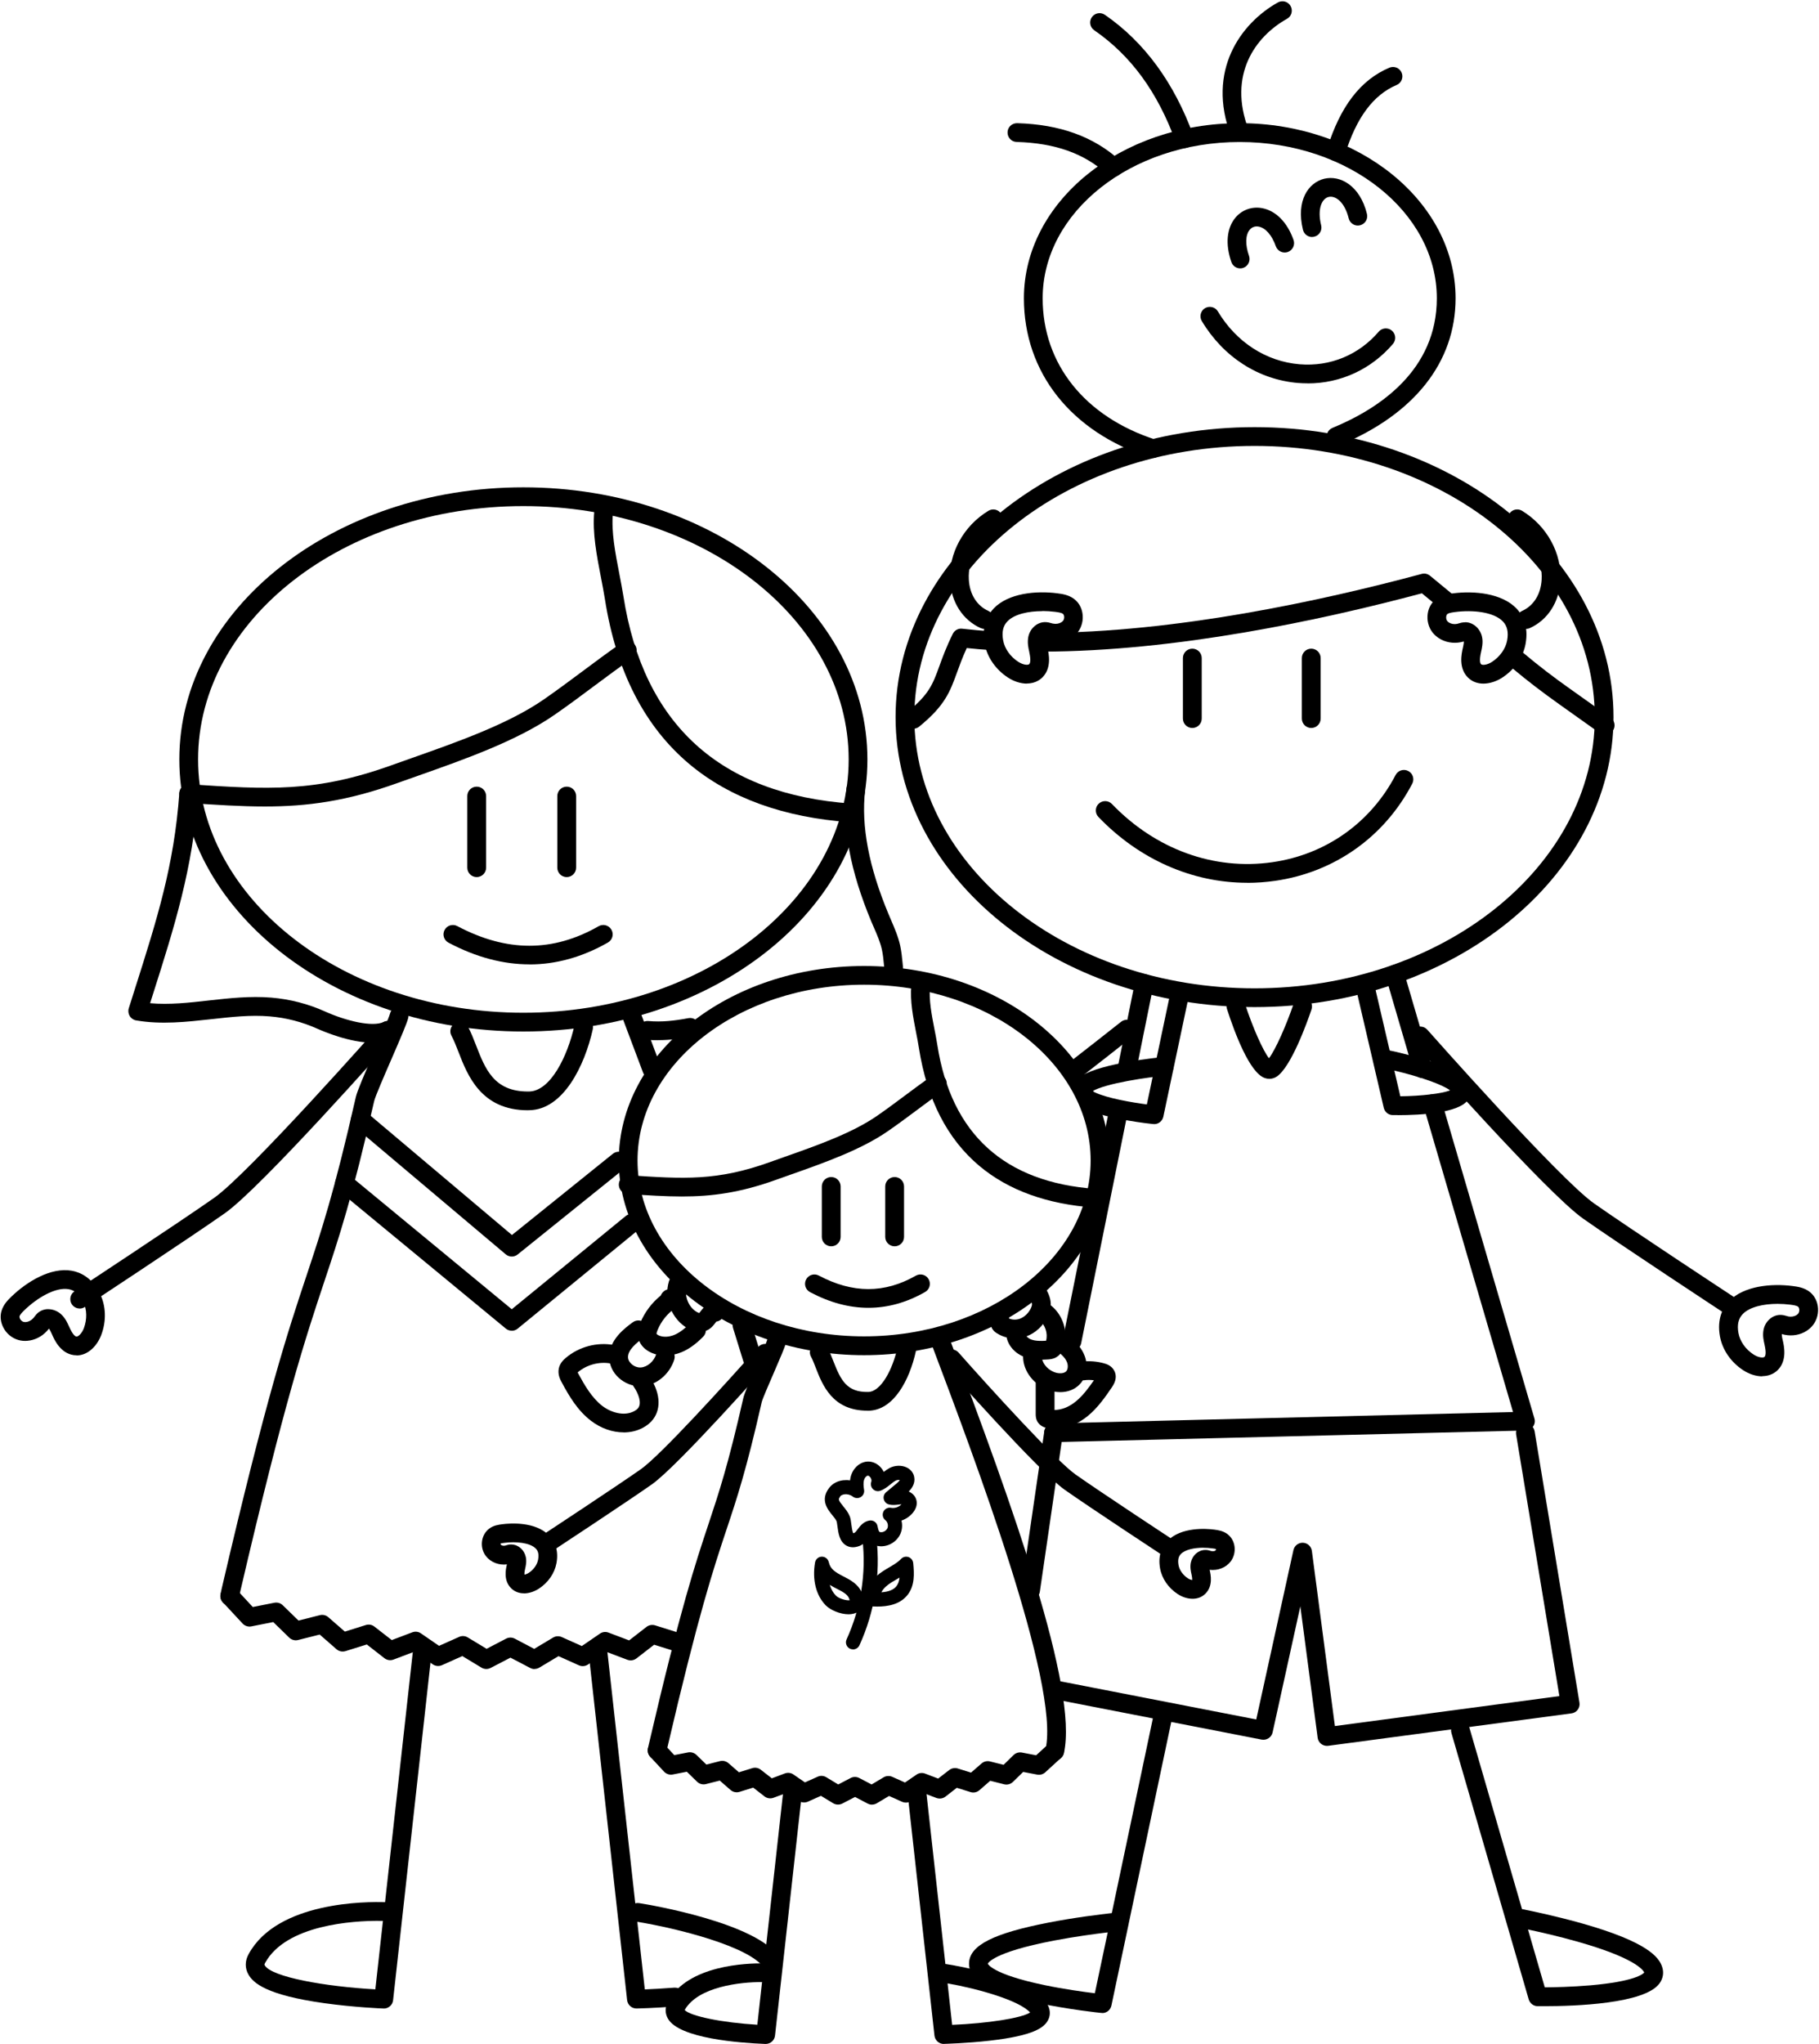 <?xml version="1.0" encoding="UTF-8"?>
<!DOCTYPE svg PUBLIC '-//W3C//DTD SVG 1.0//EN'
          'http://www.w3.org/TR/2001/REC-SVG-20010904/DTD/svg10.dtd'>
<svg data-name="Layer 1" height="325.7" preserveAspectRatio="xMidYMid meet" version="1.0" viewBox="-0.1 -0.2 290.0 325.7" width="290.0" xmlns="http://www.w3.org/2000/svg" xmlns:xlink="http://www.w3.org/1999/xlink" zoomAndPan="magnify"
><g id="change1_1"
  ><path d="m90.25,139.57c-.83,0-1.5-.67-1.5-1.5v-11.41c0-.83.67-1.5,1.5-1.5s1.5.67,1.5,1.5v11.41c0,.83-.67,1.5-1.5,1.5Z"
  /></g
  ><g id="change1_2"
  ><path d="m75.9,139.57c-.83,0-1.5-.67-1.5-1.5v-11.41c0-.83.67-1.5,1.5-1.5s1.5.67,1.5,1.5v11.41c0,.83-.67,1.5-1.5,1.5Z"
  /></g
  ><g id="change1_3"
  ><path d="m36.52,255.64c-.09,0-.17,0-.26-.02-.81-.14-1.36-.92-1.21-1.73.05-.29.11-.58.18-.87,7.18-30.85,10.55-40.98,13.53-49.92,2.36-7.09,4.41-13.21,7.87-28.48.22-.95,1.26-3.39,2.95-7.28,1.04-2.39,2.33-5.36,2.5-6.02.2-.8,1.01-1.29,1.81-1.09.8.2,1.29,1.01,1.09,1.81-.22.86-1.15,3.03-2.65,6.49-1.1,2.53-2.61,6-2.78,6.75-3.5,15.41-5.56,21.6-7.95,28.76-2.96,8.88-6.31,18.94-13.46,49.65-.05.24-.1.47-.15.71-.13.73-.76,1.24-1.47,1.24Z"
  /></g
  ><g id="change1_4"
  ><path d="m119.85,217.83c-.64,0-1.23-.41-1.43-1.06-.33-1.07-1.31-4.25-1.65-5.33-.25-.79.19-1.63.98-1.87.79-.25,1.63.19,1.87.98.34,1.09,1.33,4.28,1.66,5.35.24.79-.2,1.63-.99,1.87-.15.04-.29.07-.44.07Z"
  /></g
  ><g id="change1_5"
  ><path d="m103.83,171.72c-.61,0-1.17-.37-1.4-.97-1.12-2.98-2.18-5.79-3.16-8.39l-.06-.15c-.29-.77.1-1.64.87-1.93.77-.29,1.64.1,1.93.87l.06.15c.98,2.6,2.05,5.42,3.16,8.4.29.77-.1,1.63-.87,1.92-.17.06-.35.1-.52.1Z"
  /></g
  ><g id="change1_6"
  ><path d="m84.05,176.73c-7.46,0-9.62-5.58-11.05-9.28-.38-.97-.73-1.88-1.12-2.59-.4-.72-.13-1.63.6-2.03s1.63-.13,2.03.6c.48.88.87,1.88,1.28,2.94,1.47,3.79,2.86,7.37,8.26,7.37.07,0,.13,0,.2,0,3.38-.05,6.12-5.52,7.24-10.57.18-.81.98-1.31,1.78-1.14.81.18,1.31.98,1.14,1.78-1.31,5.9-4.74,12.82-10.11,12.91-.08,0-.17,0-.25,0Z"
  /></g
  ><g id="change1_7"
  ><path d="m61.08,319.87s-.04,0-.06,0c-.19,0-4.63-.18-9.44-.85-9.23-1.29-11.31-3.22-12.07-4.56-.58-1.01-.57-2.17.03-3.26,4.58-8.41,18.88-8.37,21.75-8.27l4.5-40.56c.09-.82.83-1.41,1.65-1.32.82.09,1.41.83,1.32,1.65l-6.19,55.85c-.08.76-.73,1.33-1.49,1.33Zm-.86-13.97c-3.85,0-14.7.56-18.06,6.72-.13.23-.09.29-.06.36,1.07,1.89,9.72,3.4,17.64,3.84l1.21-10.91c-.2,0-.45,0-.74,0Z"
  /></g
  ><g id="change1_8"
  ><path d="m122.9,314.02c-.48,0-.95-.23-1.24-.66-2.24-3.33-13.65-6.26-20.32-7.33-.82-.13-1.37-.9-1.24-1.71.13-.82.9-1.37,1.71-1.24,1.9.3,18.63,3.13,22.33,8.61.46.68.28,1.61-.4,2.08-.26.17-.55.26-.83.26Z"
  /></g
  ><g id="change1_9"
  ><path d="m101.37,319.87c-.76,0-1.4-.57-1.49-1.33l-6.19-55.85c-.09-.82.5-1.56,1.32-1.65.82-.09,1.56.5,1.65,1.32l6.04,54.47c1.1-.05,2.78-.13,4.7-.28.82-.06,1.54.55,1.61,1.38.06.82-.55,1.54-1.38,1.61-3.48.27-6.12.33-6.23.33-.01,0-.02,0-.04,0Z"
  /></g
  ><g id="change1_10"
  ><path d="m12.6,208.32c-.49,0-.96-.24-1.25-.67-.45-.69-.26-1.62.43-2.07.17-.11,16.59-10.91,22.26-14.89,5.54-3.9,26.36-27.43,26.57-27.67.55-.62,1.49-.68,2.11-.13.62.55.68,1.49.13,2.11-.87.98-21.27,24.03-27.09,28.13-5.7,4.01-22.17,14.84-22.34,14.95-.25.17-.54.25-.82.25Z"
  /></g
  ><g id="change1_11"
  ><path d="m83.34,164.18c-30.24,0-54.85-19.45-54.85-43.36s24.6-43.36,54.85-43.36,54.85,19.45,54.85,43.36-24.6,43.36-54.85,43.36Zm0-83.73c-28.59,0-51.86,18.11-51.86,40.37s23.26,40.37,51.86,40.37,51.86-18.11,51.86-40.37-23.26-40.37-51.86-40.37Z"
  /></g
  ><g id="change1_12"
  ><path d="m42.1,128.32c-3.8,0-7.73-.26-12.22-.56-.82-.05-1.45-.77-1.39-1.59.05-.82.77-1.45,1.59-1.39,12.53.83,20.09,1.34,32.26-3.04,1.06-.38,2.16-.77,3.3-1.17,7.17-2.53,15.3-5.39,20.96-9.31,2.2-1.53,4.23-3.04,6.19-4.5,1.98-1.48,4.02-3,6.27-4.56.68-.47,1.61-.3,2.08.38.47.68.3,1.61-.38,2.08-2.2,1.53-4.23,3.04-6.19,4.5-1.98,1.48-4.02,3-6.27,4.56-5.99,4.14-14.32,7.08-21.66,9.67-1.13.4-2.23.78-3.28,1.16-8.17,2.94-14.49,3.77-21.25,3.77Z"
  /></g
  ><g id="change1_13"
  ><path d="m135.58,130.83s-.07,0-.11,0c-10.58-.74-19.22-3.86-25.67-9.27-7.14-5.99-11.67-14.83-13.46-26.28-.18-1.12-.4-2.28-.64-3.51-.67-3.46-1.37-7.04-1.06-10.43.07-.82.8-1.43,1.62-1.35.82.07,1.43.8,1.35,1.62-.27,2.96.39,6.33,1.02,9.59.23,1.2.47,2.44.66,3.62,3.2,20.45,15.44,31.57,36.38,33.04.82.06,1.44.77,1.39,1.6-.06.79-.71,1.39-1.49,1.39Z"
  /></g
  ><g id="change1_14"
  ><path d="m84.32,153.48c-4.24,0-8.56-1.15-12.92-3.46-.73-.39-1.01-1.29-.62-2.02.39-.73,1.29-1.01,2.02-.62,7.88,4.17,15.25,4.18,22.54.02.72-.41,1.63-.16,2.04.56.41.72.16,1.63-.56,2.04-4.07,2.32-8.25,3.49-12.51,3.49Z"
  /></g
  ><g id="change1_15"
  ><path d="m85.13,265.78c-.24,0-.48-.06-.69-.17l-3.16-1.65-3.16,1.64c-.46.24-1.02.22-1.46-.05l-3.05-1.84-3.25,1.45c-.48.21-1.03.16-1.46-.13l-2.94-2.02-3.33,1.26c-.49.18-1.03.1-1.44-.22l-2.81-2.19-3.4,1.06c-.5.15-1.04.04-1.43-.3l-2.68-2.34-3.45.87c-.5.13-1.04-.02-1.41-.38l-2.55-2.48-3.49.69c-.51.1-1.03-.07-1.39-.45l-3.14-3.38c-.56-.61-.53-1.55.08-2.11.61-.56,1.55-.53,2.11.08l2.57,2.77,3.44-.68c.48-.09.98.05,1.33.39l2.52,2.45,3.4-.86c.48-.12.98,0,1.35.32l2.64,2.3,3.35-1.05c.47-.15.98-.05,1.36.25l2.77,2.15,3.28-1.24c.46-.17.97-.11,1.37.17l2.89,1.99,3.2-1.43c.45-.2.96-.17,1.38.09l3,1.81,3.11-1.62c.43-.23.95-.22,1.38,0l3.1,1.63,3.01-1.8c.42-.25.93-.28,1.38-.08l3.2,1.43,2.89-1.98c.4-.28.92-.34,1.37-.16l3.28,1.24,2.77-2.15c.39-.3.9-.39,1.36-.25l4.15,1.3c.79.25,1.23,1.09.98,1.87s-1.09,1.23-1.87.98l-3.4-1.06-2.82,2.18c-.41.32-.96.4-1.45.22l-3.33-1.26-2.94,2.01c-.43.29-.98.34-1.46.13l-3.25-1.46-3.06,1.83c-.24.14-.5.21-.77.21Z"
  /></g
  ><g id="change1_16"
  ><path d="m59.29,165.96c-3.61,0-7.8-1.78-8.81-2.23-2.4-1.08-4.96-1.74-7.58-1.96-3.06-.26-6.12.09-9.35.45-3.9.43-7.93.88-11.95.19-.42-.07-.8-.33-1.02-.7-.22-.37-.28-.82-.15-1.23.34-1.08.68-2.14,1.01-3.19,3.48-10.95,6.23-19.6,7.05-31.13.06-.82.77-1.44,1.6-1.39.82.06,1.44.77,1.39,1.6-.85,11.89-3.78,21.13-7.18,31.82-.16.49-.31.98-.47,1.48,3.05.27,6.15-.07,9.4-.44,3.24-.36,6.58-.73,9.93-.45,2.97.25,5.85.99,8.56,2.21,3.31,1.49,7.58,2.54,9.36,1.66.74-.37,1.64-.06,2,.68s.06,1.64-.68,2c-.9.44-1.97.62-3.1.62Z"
  /></g
  ><g id="change1_17"
  ><path d="m104.79,165.57c-.58,0-1.19-.02-1.8-.08-.82-.07-1.43-.8-1.36-1.62.07-.82.8-1.43,1.62-1.36,2.21.19,4.16-.04,6.41-.46.81-.15,1.59.39,1.74,1.2.15.81-.39,1.59-1.2,1.74-1.66.3-3.44.57-5.4.57Z"
  /></g
  ><g id="change1_18"
  ><path d="m142.38,155.56c-.76,0-1.41-.57-1.49-1.34-.02-.21-.04-.43-.06-.64-.08-.86-.16-1.67-.33-2.45-.26-1.18-.75-2.32-1.28-3.53-.14-.32-.28-.65-.42-.97-3.35-8.04-4.65-14.98-3.95-21.22.09-.82.83-1.41,1.65-1.32.82.09,1.41.83,1.32,1.65-.64,5.73.59,12.19,3.74,19.74.13.31.27.63.4.94.55,1.28,1.13,2.61,1.45,4.06.21.96.3,1.9.39,2.81.02.21.04.41.06.62.08.82-.51,1.56-1.34,1.64-.05,0-.1,0-.15,0Z"
  /></g
  ><g id="change1_19"
  ><path d="m81.49,200.04c-.34,0-.69-.12-.96-.35l-24.14-20.36c-.63-.53-.71-1.48-.18-2.11.53-.63,1.48-.71,2.11-.18l23.2,19.57,16.08-12.94c.64-.52,1.58-.42,2.1.23.52.64.42,1.58-.23,2.1l-17.04,13.71c-.27.22-.61.33-.94.33Z"
  /></g
  ><g id="change1_20"
  ><path d="m81.49,211.86c-.34,0-.68-.11-.95-.34l-26.67-22c-.64-.53-.73-1.47-.2-2.1s1.47-.73,2.1-.2l25.72,21.22,18.17-14.86c.64-.52,1.58-.43,2.1.21.52.64.43,1.58-.21,2.1l-19.12,15.64c-.28.23-.61.34-.95.34Z"
  /></g
  ><g id="change1_21"
  ><path d="m142.53,198.41c-.83,0-1.5-.67-1.5-1.5v-8.04c0-.83.67-1.5,1.5-1.5s1.5.67,1.5,1.5v8.04c0,.83-.67,1.5-1.5,1.5Z"
  /></g
  ><g id="change1_22"
  ><path d="m132.42,198.41c-.83,0-1.5-.67-1.5-1.5v-8.04c0-.83.67-1.5,1.5-1.5s1.5.67,1.5,1.5v8.04c0,.83-.67,1.5-1.5,1.5Z"
  /></g
  ><g id="change1_23"
  ><path d="m104.66,280.24c-.09,0-.17,0-.26-.02-.81-.14-1.36-.92-1.21-1.73.04-.21.08-.42.13-.63,5.06-21.77,7.45-28.93,9.55-35.24,1.66-4.99,3.1-9.3,5.54-20.04.16-.69.79-2.19,2.11-5.21.69-1.58,1.63-3.74,1.74-4.18.2-.8,1.02-1.29,1.82-1.08.8.2,1.29,1.01,1.08,1.81-.16.64-.83,2.18-1.89,4.64-.72,1.66-1.82,4.18-1.93,4.68-2.47,10.88-3.93,15.26-5.62,20.32-2.08,6.25-4.44,13.33-9.48,34.97-.04.16-.07.32-.1.48-.13.73-.76,1.24-1.47,1.24Z"
  /></g
  ><g id="change1_24"
  ><path d="m168.06,280.34c-.11,0-.22-.01-.33-.04-.81-.18-1.31-.98-1.13-1.78,2.29-10.3-11.48-46.77-18.1-64.29l-.06-.15c-.29-.77.1-1.64.87-1.93.77-.29,1.64.1,1.93.87l.06.15c10.02,26.52,20.52,55.68,18.22,66-.16.7-.77,1.17-1.46,1.17Z"
  /></g
  ><g id="change1_25"
  ><path d="m138.16,224.6c-5.55,0-7.14-4.1-8.2-6.82-.26-.67-.5-1.3-.76-1.77-.4-.72-.13-1.63.6-2.03.72-.4,1.63-.13,2.03.6.35.65.63,1.37.93,2.13,1.2,3.09,2.16,4.97,5.55,4.91,2.05-.03,3.91-3.6,4.68-7.1.18-.81.98-1.31,1.78-1.14.81.18,1.31.98,1.14,1.78-1,4.52-3.51,9.38-7.55,9.45-.06,0-.12,0-.19,0Z"
  /></g
  ><g id="change1_26"
  ><path d="m121.97,325.52s-.04,0-.06,0c-4.07-.16-13.73-.86-15.53-4.04-.48-.85-.48-1.82.02-2.73,3.17-5.81,12.56-6.11,15.33-6.07l3.13-28.2c.09-.82.83-1.41,1.65-1.32.82.09,1.41.83,1.32,1.65l-4.37,39.38c-.08.76-.73,1.33-1.49,1.33Zm-12.91-5.41c.91.99,6.02,2.02,11.58,2.35l.75-6.8c-3.39-.02-10.22.71-12.33,4.45Z"
  /></g
  ><g id="change1_27"
  ><path d="m150.37,325.52c-.76,0-1.4-.57-1.49-1.33l-4.37-39.38c-.09-.82.5-1.56,1.32-1.65.82-.09,1.56.5,1.65,1.32l3.14,28.3s.08,0,.12.01c2.21.35,13.38,2.32,16.04,6.26.57.85.65,1.82.22,2.65-.61,1.18-2.19,2.49-9.33,3.3-3.68.42-7.13.5-7.27.51-.01,0-.02,0-.04,0Zm.6-9.65l.73,6.61c5.71-.24,11.07-1.08,12.43-1.97-1.75-1.95-8.4-3.81-13.16-4.64Z"
  /></g
  ><g id="change1_28"
  ><path d="m190.04,254.58c-.83,0-1.67-.29-2.36-.74-1.5-.97-2.53-2.46-2.83-4.09-.4-2.19.39-3.57,1.13-4.35,2.21-2.33,6.33-2,7.53-1.84h0c.55.07,1.37.18,2.08.71.62.47,1.02,1.17,1.13,1.99.11.86-.12,1.73-.63,2.39-.76.98-2.05,1.47-3.34,1.31,0,.02,0,.04.01.06.16.7.57,2.52-.7,3.76-.58.57-1.3.8-2.04.8Zm1.73-8.14c-1.44,0-2.93.29-3.62,1.02-.24.26-.54.72-.36,1.75.15.81.71,1.6,1.51,2.12.26.17.52.24.67.26.01-.13,0-.39-.11-.9-.11-.49-.26-1.15-.11-1.88.24-1.14,1.16-1.97,2.24-2.01.4-.02.73.08.94.15l.09.03c.3.08.61-.01.72-.15.02-.03.04-.12.03-.17-.13-.06-.47-.1-.64-.12-.43-.06-.89-.09-1.36-.09Z"
  /></g
  ><g id="change1_29"
  ><path d="m186.24,248.02c-.28,0-.57-.08-.82-.25-.12-.08-11.73-7.71-15.76-10.55-4.15-2.92-18.57-19.21-19.18-19.9-.55-.62-.49-1.56.13-2.11.62-.55,1.56-.49,2.11.13,5.1,5.77,15.57,17.26,18.66,19.44,3.99,2.81,15.56,10.42,15.68,10.49.69.45.88,1.38.43,2.07-.29.44-.76.67-1.25.67Z"
  /></g
  ><g id="change1_30"
  ><path d="m83.44,253.71c-.74,0-1.46-.23-2.04-.8-1.27-1.24-.86-3.06-.7-3.74,0-.02.01-.05.02-.07-1.28.16-2.58-.33-3.34-1.31-.52-.66-.75-1.54-.63-2.39.11-.81.51-1.52,1.13-1.99.71-.54,1.54-.64,2.08-.71h0c1.21-.16,5.32-.49,7.53,1.84.74.77,1.53,2.16,1.13,4.35-.3,1.63-1.33,3.12-2.83,4.09-.69.44-1.53.74-2.36.74Zm-2.04-7.78s.06,0,.09,0c1.08.04,2,.87,2.24,2.01.15.72,0,1.38-.11,1.87-.12.52-.12.78-.11.91.15-.01.4-.09.67-.26.8-.52,1.36-1.31,1.51-2.12.19-1.03-.11-1.49-.36-1.75-.92-.97-3.23-1.16-4.98-.93h0c-.17.02-.5.06-.64.12,0,.05,0,.14.03.17.11.14.42.23.72.15l.09-.03c.2-.06.49-.15.85-.15Z"
  /></g
  ><g id="change1_31"
  ><path d="m87.24,247.14c-.49,0-.96-.24-1.25-.67-.45-.69-.26-1.62.43-2.07.12-.08,11.69-7.69,15.68-10.49,3.09-2.18,13.56-13.67,18.66-19.44.55-.62,1.49-.68,2.11-.13.62.55.68,1.49.13,2.11-.61.69-15.03,16.98-19.18,19.9-4.03,2.83-15.64,10.47-15.76,10.55-.25.17-.54.25-.82.25Z"
  /></g
  ><g id="change1_32"
  ><path d="m137.66,215.76c-21.57,0-39.11-13.91-39.11-31.01s17.54-31.01,39.11-31.01,39.11,13.91,39.11,31.01-17.54,31.01-39.11,31.01Zm0-59.04c-19.92,0-36.12,12.57-36.12,28.02s16.2,28.02,36.12,28.02,36.12-12.57,36.12-28.02-16.2-28.02-36.12-28.02Z"
  /></g
  ><g id="change1_33"
  ><path d="m108.61,190.47c-2.69,0-5.48-.19-8.66-.4-.82-.05-1.45-.77-1.39-1.59.05-.82.77-1.45,1.59-1.39,8.78.58,14.07.94,22.56-2.12.75-.27,1.53-.54,2.33-.83,5.03-1.77,10.73-3.78,14.67-6.51,1.55-1.07,2.97-2.13,4.35-3.16,1.4-1.04,2.84-2.12,4.44-3.22.68-.47,1.61-.3,2.08.38.47.68.3,1.61-.38,2.08-1.55,1.07-2.97,2.13-4.35,3.16-1.4,1.04-2.84,2.12-4.44,3.22-4.27,2.95-10.17,5.03-15.38,6.87-.79.28-1.57.55-2.31.82-5.82,2.1-10.31,2.69-15.12,2.69Z"
  /></g
  ><g id="change1_34"
  ><path d="m174.5,192.24s-.07,0-.11,0c-7.55-.53-13.73-2.76-18.35-6.64-5.12-4.29-8.36-10.62-9.64-18.8-.12-.78-.28-1.6-.45-2.46-.48-2.47-.98-5.03-.76-7.48.07-.82.8-1.43,1.62-1.35.82.07,1.43.8,1.35,1.62-.18,2.03.27,4.37.71,6.64.17.85.34,1.73.47,2.57,2.22,14.19,10.71,21.9,25.25,22.92.82.06,1.44.77,1.39,1.6-.06.79-.71,1.39-1.49,1.39Z"
  /></g
  ><g id="change1_35"
  ><path d="m111.47,212.05c-.58,0-1.21-.17-1.82-.5-2.63-1.42-3.99-4.76-3.09-7.6.25-.79,1.09-1.23,1.87-.98.79.25,1.23,1.09.98,1.87-.47,1.5.27,3.33,1.66,4.08.14.07.24.11.31.13.06-.07.14-.19.21-.27.39-.52,1.19-1.61,2.61-1.31.81.17,1.32.96,1.15,1.77-.13.63-.65,1.09-1.25,1.17-.04.05-.07.1-.11.14-.26.35-.57.77-1.07,1.09-.43.27-.92.4-1.45.4Z"
  /></g
  ><g id="change1_36"
  ><path d="m105.98,215.83c-.77,0-1.52-.15-2.19-.44-1.04-.45-1.77-1.2-2.06-2.12-.33-1.04,0-2.03.26-2.69.7-1.68,1.84-3.19,3.26-4.33.19-.49.62-.88,1.17-1,.74-.17,1.49.22,1.78.91.25.58.21,1.49-.7,2.13-1.21.85-2.19,2.07-2.75,3.43-.2.48-.18.63-.17.65.01.02.12.15.39.26.68.29,1.56.25,2.43-.1.79-.33,1.58-.91,2.49-1.82.58-.59,1.53-.59,2.11,0,.59.58.59,1.53,0,2.11-1.19,1.2-2.29,1.99-3.46,2.47-.84.35-1.72.52-2.57.52Zm.93-10.46s0,0,0,0c0,0,0,0,0,0Zm0,0h0s0,0,0,0Z"
  /></g
  ><g id="change1_37"
  ><path d="m101.94,220.71c-1.23,0-2.45-.48-3.4-1.35-.95-.87-1.48-2.01-1.51-3.2-.07-2.85,2.52-4.74,3.76-5.65.67-.49,1.6-.34,2.09.32.49.67.34,1.6-.32,2.09-1.27.93-2.57,2.03-2.54,3.17.01.5.35.89.55,1.07.41.38.98.59,1.48.56,1.07-.07,2.11-.97,2.49-2.16.25-.79,1.09-1.22,1.88-.98.79.25,1.22,1.09.98,1.88-.75,2.36-2.87,4.11-5.16,4.25-.09,0-.19,0-.28,0Z"
  /></g
  ><g id="change1_38"
  ><path d="m99.31,228.06c-1.77,0-3.62-.64-5.21-1.86-2.13-1.64-3.46-3.91-4.64-6.1-.24-.44-.67-1.25-.47-2.23.17-.81.72-1.35,1.11-1.68,2.1-1.78,4.97-2.55,7.68-2.05.81.15,1.35.93,1.2,1.74-.15.81-.93,1.35-1.74,1.2-1.81-.33-3.8.2-5.2,1.39-.01.01-.03.02-.04.04.04.07.07.14.09.18,1.03,1.9,2.17,3.87,3.83,5.15,1.34,1.03,3.43,1.7,5.05.86.3-.16.54-.34.68-.53.59-.8.05-2.3-.75-3.44-.47-.68-.31-1.61.37-2.08.68-.47,1.61-.31,2.08.37,1.77,2.53,2.03,5.12.7,6.92-.42.57-1,1.05-1.72,1.42-.92.48-1.96.71-3.03.71Zm-7.45-9.42h0Zm.06-.31h0Z"
  /></g
  ><g id="change1_39"
  ><path d="m161.66,213.08c-.99,0-1.96-.27-2.77-.78-.95-.51-1.38-1.69-.96-2.7.32-.76,1.19-1.12,1.96-.81.49.21.82.64.9,1.13.52.22,1.16.23,1.73.02.71-.27,1.33-.86,1.71-1.62.17-.35.21-.57.2-.69,0-.33-.28-.8-.52-1.21-.42-.71-.17-1.63.54-2.04.71-.42,1.63-.17,2.04.54.38.65.89,1.54.93,2.62.02.67-.14,1.36-.5,2.1-.71,1.45-1.93,2.58-3.35,3.11-.61.23-1.26.34-1.9.34Zm-.98-2.34h0s0,0,0,0Z"
  /></g
  ><g id="change1_40"
  ><path d="m165.87,216.47c-.88,0-1.82-.09-2.74-.46-1.67-.67-2.78-2.13-2.82-3.73-.02-.83.63-1.51,1.45-1.53.84-.02,1.51.63,1.54,1.45.01.38.42.82.95,1.04.7.28,1.61.27,2.42.22.32-1.17-.13-2.54-1.09-3.29-.65-.51-.76-1.45-.25-2.1.51-.65,1.45-.76,2.1-.25,1.95,1.53,2.8,4.25,2.07,6.62-.09.29-.36,1.17-1.22,1.66-.51.29-1.04.32-1.32.34-.35.02-.71.04-1.08.04Zm1.07-3.04h0Z"
  /></g
  ><g id="change1_41"
  ><path d="m168.94,221.65c-.72,0-1.48-.15-2.22-.47-2.34-.99-3.86-3.26-3.7-5.52.06-.82.77-1.45,1.59-1.39.82.06,1.45.77,1.39,1.59-.07.98.74,2.08,1.88,2.56.77.33,1.63.29,1.99-.08.28-.29.35-.91.15-1.43-.22-.59-.73-1.17-1.51-1.74-.67-.48-.82-1.42-.33-2.09s1.42-.82,2.09-.33c1.26.92,2.12,1.96,2.55,3.11.62,1.64.3,3.43-.81,4.57-.78.8-1.88,1.22-3.07,1.22Z"
  /></g
  ><g id="change1_42"
  ><path d="m168.04,227.48c-.38,0-.76-.03-1.14-.1-.26-.05-1.04-.19-1.53-.91-.35-.53-.35-1.07-.35-1.33v-5.03c.02-.82.69-1.49,1.51-1.49h0c.83,0,1.49.67,1.49,1.5v4.37c1.1,0,2.31-.47,3.4-1.36,1.11-.91,2.02-2.13,2.88-3.37-.52-.07-1.06-.08-1.58,0-.82.1-1.57-.48-1.67-1.3-.1-.82.48-1.57,1.3-1.67,1.21-.15,2.47-.05,3.64.29.27.08,1.11.32,1.54,1.13.43.79.31,1.67-.34,2.63-1.05,1.54-2.25,3.29-3.88,4.62-1.62,1.32-3.49,2.03-5.28,2.03Zm-.03-2.27h0,0Z"
  /></g
  ><g id="change1_43"
  ><path d="m135.87,246.37c-.47,0-.82-.14-1.07-.29-1.07-.63-1.25-1.98-1.39-3.07-.04-.27-.09-.68-.14-.79-.12-.28-.38-.61-.67-.96-.74-.91-1.99-2.43-.51-4.35h0c.52-.68,1.31-1.11,2.23-1.22.36-.04.73-.04,1.1.02.03-.25.08-.5.15-.75.35-1.14,1.25-2.01,2.29-2.21.91-.17,1.84.18,2.5.94.18.21.32.43.44.67.27-.21.57-.43.9-.61.85-.45,1.93-.49,2.75-.1.64.31,1.07.84,1.2,1.51.2,1.02-.37,1.82-.87,2.33.65.28,1.11.8,1.24,1.46.09.44.06,1.11-.55,1.88-.48.6-1.13,1.04-1.85,1.29.16.64.13,1.33-.11,1.96-.5,1.32-1.89,2.21-3.3,2.13-.51-.03-.98-.19-1.36-.45-.26-.18-.47-.4-.63-.64-.31.4-.71.81-1.3,1.04-.4.15-.75.21-1.06.21Zm.1-2.19h0,0Zm-2.11-5.89c-.33.42-.36.53.48,1.56.36.44.76.93,1.01,1.53.16.38.22.85.28,1.35.05.38.15,1.13.3,1.4.04,0,.11-.02.19-.06.13-.05.35-.34.52-.57.39-.52.92-1.23,1.87-1.39.6-.1,1.18.29,1.29.89.04.22.16.81.32.92.03.02.11.05.22.05.43.03.91-.28,1.06-.69.15-.41,0-.95-.34-1.22-.41-.32-.54-.87-.33-1.34.21-.47.72-.74,1.23-.64.59.11,1.25-.12,1.66-.55,0,0-.01,0-.02,0-.14,0-.3.02-.47.04-.42.05-.94.12-1.5-.02-.41-.1-.73-.42-.83-.84-.1-.41.05-.84.37-1.11l1.63-1.36c.36-.3.5-.48.56-.58-.16-.04-.44-.03-.65.08-.27.14-.54.36-.82.59-.45.36-.96.78-1.63,1.03-.41.15-.87.06-1.18-.25-.31-.31-.42-.77-.27-1.18.08-.22,0-.54-.21-.77-.05-.06-.21-.23-.37-.2-.22.04-.47.33-.57.66-.15.48-.09,1.06,0,1.62.07.46-.15.91-.55,1.14-.4.23-.9.19-1.26-.09-.35-.28-.85-.42-1.31-.36-.22.03-.53.11-.72.36h0Z"
  /></g
  ><g id="change1_44"
  ><path d="m135.89,262.64c-.16,0-.31-.03-.47-.1-.56-.26-.81-.92-.55-1.49,2.28-4.99,3.15-10.52,2.53-15.97-.07-.62.37-1.17.99-1.24.61-.07,1.17.37,1.24.99.67,5.86-.26,11.79-2.71,17.16-.19.41-.6.66-1.02.66Z"
  /></g
  ><g id="change1_45"
  ><path d="m135.19,257.05c-1.35,0-2.89-.67-3.63-1.41-1.56-1.59-2.19-4.08-1.72-6.84.09-.53.54-.92,1.07-.93.53-.02,1,.35,1.12.87.26,1.15,1.07,1.62,2.35,2.28,1.08.56,2.3,1.18,2.9,2.54.82,1.88-.11,2.77-.55,3.07-.43.29-.98.42-1.57.42Zm-3-4.69c.21.68.53,1.26.97,1.71.49.5,1.7.82,2.2.74-.02-.08-.05-.19-.12-.35-.28-.63-1.02-1.01-1.87-1.45-.38-.19-.78-.4-1.18-.65Z"
  /></g
  ><g id="change1_46"
  ><path d="m139.73,255.82c-.35,0-.69-.01-1-.03-.62-.04-1.09-.57-1.05-1.19.02-.3.16-.57.36-.76,0-.05,0-.1.01-.16.2-1.34,1.11-2.54,2.71-3.56.29-.19.59-.36.89-.54.72-.42,1.4-.82,1.9-1.35.3-.32.76-.44,1.18-.3.42.14.71.51.76.95.17,1.74.25,3.57-.86,5.03-1.21,1.59-3.21,1.91-4.89,1.91Zm3.59-4.62c-.18.11-.35.21-.53.31-.28.16-.55.32-.82.49-.57.37-1.25.9-1.55,1.55,1.19-.09,1.98-.42,2.42-1.01.28-.37.42-.83.47-1.35Z"
  /></g
  ><g id="change1_47"
  ><path d="m138.35,208.21c-3.06,0-6.17-.83-9.31-2.5-.73-.39-1.01-1.29-.62-2.02.39-.73,1.29-1.01,2.02-.62,5.41,2.87,10.47,2.87,15.47.02.72-.41,1.63-.16,2.04.56.41.72.16,1.63-.56,2.04-2.94,1.68-5.96,2.52-9.04,2.52Z"
  /></g
  ><g id="change1_48"
  ><path d="m138.93,287.39c-.24,0-.48-.06-.69-.17l-2.02-1.06-2.03,1.05c-.46.24-1.02.22-1.46-.05l-1.95-1.18-2.08.93c-.48.21-1.03.16-1.46-.13l-1.88-1.29-2.14.8c-.49.18-1.03.1-1.44-.22l-1.8-1.4-2.18.68c-.5.15-1.04.04-1.43-.3l-1.72-1.5-2.21.56c-.5.13-1.04-.02-1.41-.38l-1.63-1.59-2.24.44c-.51.1-1.03-.07-1.39-.45l-2.21-2.38c-.56-.61-.53-1.55.08-2.11.61-.56,1.55-.53,2.11.08l1.65,1.77,2.19-.43c.48-.09.98.05,1.33.39l1.6,1.55,2.16-.55c.47-.12.98,0,1.35.32l1.68,1.46,2.12-.66c.47-.15.98-.05,1.36.25l1.76,1.37,2.08-.78c.46-.17.97-.11,1.37.17l1.83,1.26,2.03-.91c.45-.2.96-.17,1.38.09l1.9,1.15,1.97-1.03c.43-.23.95-.22,1.38,0l1.97,1.03,1.91-1.14c.42-.25.93-.28,1.38-.08l2.03.91,1.84-1.26c.4-.28.92-.34,1.37-.16l2.08.79,1.76-1.36c.39-.3.9-.39,1.36-.25l2.12.66,1.68-1.46c.37-.32.87-.44,1.35-.32l2.16.54,1.59-1.56c.35-.34.85-.49,1.33-.4l2.27.44,1.94-1.78c.61-.56,1.55-.52,2.11.09.56.61.52,1.55-.09,2.11l-2.5,2.29c-.35.32-.83.46-1.29.37l-2.24-.43-1.63,1.59c-.37.36-.91.51-1.41.38l-2.21-.56-1.72,1.5c-.39.34-.93.46-1.43.3l-2.18-.68-1.8,1.4c-.41.32-.96.4-1.45.22l-2.13-.81-1.88,1.29c-.43.29-.98.34-1.46.13l-2.08-.93-1.96,1.17c-.24.14-.5.21-.77.21Z"
  /></g
  ><g id="change1_49"
  ><path d="m163.62,108.74c-1.04,0-2.12-.38-3-.95-1.98-1.28-3.34-3.25-3.74-5.4-.52-2.85.5-4.63,1.44-5.62,2.33-2.45,6.77-2.86,10.15-2.42.75.1,1.78.23,2.66.89.71.53,1.19,1.34,1.34,2.27.18,1.08-.1,2.22-.75,3.05,0,0,0,0,0,0-.29.37-.64.69-1.05.95-.99.63-2.26.85-3.46.61-.11-.02-.21-.05-.32-.08-.05-.01-.1-.03-.15-.04,0,.08,0,.18.01.29.02.21.08.45.14.71.21.91.73,3.24-.81,4.76-.7.68-1.57.96-2.46.96Zm2.45-11.55c-2.21,0-4.46.47-5.57,1.64-.69.72-.91,1.71-.67,3.02.24,1.32,1.14,2.6,2.42,3.42.73.47,1.52.58,1.74.36.13-.13.31-.55,0-1.93,0,0,0-.04,0-.04-.07-.3-.15-.65-.19-1.02-.06-.49-.04-.93.04-1.35.27-1.32,1.36-2.3,2.58-2.35.47-.02.86.1,1.14.18l.14.04s.07.02.11.02c.45.09.94.01,1.29-.21.12-.07.21-.16.29-.25.14-.18.2-.46.16-.72-.03-.17-.1-.31-.19-.38-.25-.19-.8-.26-1.25-.32-.65-.08-1.33-.13-2.02-.13Zm4.48,2.47h0,0Z"
  /></g
  ><g id="change1_50"
  ><path d="m208.39,60.89c-.51,0-1.03-.02-1.55-.06-6.3-.53-11.89-4.12-15.34-9.87-.42-.71-.19-1.63.51-2.05.71-.42,1.63-.19,2.05.51,2.94,4.91,7.69,7.98,13.02,8.43,4.86.41,9.46-1.49,12.62-5.19.54-.63,1.48-.7,2.11-.17.63.54.7,1.48.17,2.11-3.46,4.05-8.35,6.3-13.6,6.3Z"
  /></g
  ><g id="change1_51"
  ><path d="m209.08,37.57c-.67,0-1.28-.46-1.45-1.14-1.16-4.74.93-7.54,3.37-8.14,2.56-.63,5.73,1.09,6.83,5.6.2.8-.29,1.61-1.1,1.81-.8.2-1.61-.29-1.81-1.1-.64-2.6-2.1-3.68-3.21-3.41-1.07.26-1.83,1.9-1.18,4.52.2.8-.29,1.61-1.1,1.81-.12.03-.24.04-.36.04Z"
  /></g
  ><g id="change1_52"
  ><path d="m197.63,42.57c-.62,0-1.2-.39-1.41-1-1-2.86-.75-5.46.68-7.13,1.05-1.22,2.63-1.77,4.22-1.47,2.2.41,4.02,2.27,5.01,5.08.27.78-.14,1.63-.92,1.91-.78.27-1.63-.14-1.91-.92-.61-1.75-1.64-2.93-2.74-3.13-.55-.1-1.05.07-1.4.48-.71.82-.76,2.39-.13,4.19.27.78-.14,1.63-.92,1.91-.16.06-.33.08-.49.08Z"
  /></g
  ><g id="change1_53"
  ><path d="m183.7,72.78c-.15,0-.31-.02-.46-.07-12.58-4.06-20.1-13.55-20.1-25.38,0-15.38,15.43-27.9,34.41-27.9s34.41,12.51,34.41,27.9c0,10.18-6.57,18.49-18.49,23.42-.76.32-1.64-.05-1.95-.81s.05-1.64.81-1.95c7.59-3.13,16.64-9.26,16.64-20.65,0-13.73-14.09-24.91-31.42-24.91s-31.42,11.17-31.42,24.91c0,10.47,6.74,18.89,18.02,22.53.79.25,1.22,1.1.96,1.88-.2.63-.79,1.04-1.42,1.04Z"
  /></g
  ><g id="change1_54"
  ><path d="m177.41,27.95c-.36,0-.72-.13-1-.39-3.68-3.32-8.26-4.95-14.43-5.14-.83-.02-1.47-.71-1.45-1.54s.72-1.47,1.54-1.45c6.82.2,12.17,2.14,16.35,5.91.61.55.66,1.5.11,2.11-.3.33-.7.49-1.11.49Z"
  /></g
  ><g id="change1_55"
  ><path d="m188.75,23.38c-.61,0-1.18-.38-1.41-.98-2.89-7.93-7.13-13.74-12.99-17.78-.68-.47-.85-1.4-.38-2.08.47-.68,1.4-.85,2.08-.38,6.29,4.34,11.03,10.8,14.1,19.22.28.78-.12,1.63-.89,1.92-.17.06-.34.09-.51.09Z"
  /></g
  ><g id="change1_56"
  ><path d="m197.55,22.43c-.6,0-1.17-.37-1.4-.97-3.94-10.41,1.57-17.96,7.48-21.27.72-.4,1.63-.15,2.03.58.4.72.15,1.63-.58,2.03-5.11,2.86-9.41,8.98-6.15,17.6.29.77-.1,1.64-.87,1.93-.17.07-.35.1-.53.1Z"
  /></g
  ><g id="change1_57"
  ><path d="m212.9,25.47c-.15,0-.3-.02-.44-.07-.79-.24-1.23-1.08-.99-1.87,2.09-6.76,5.34-11,9.93-12.94.76-.32,1.64.03,1.96.79.32.76-.03,1.64-.79,1.96-3.73,1.58-6.42,5.2-8.24,11.07-.2.64-.79,1.05-1.43,1.05Z"
  /></g
  ><g id="change1_58"
  ><path d="m173.19,173.98c-.5,0-.99-.25-1.28-.71-.43-.7-.21-1.62.49-2.06,3.23-1.98,12-2.87,12.98-2.97.82-.08,1.55.52,1.63,1.34.08.82-.52,1.55-1.34,1.63-2.5.24-9.47,1.17-11.71,2.54-.24.15-.51.22-.78.22Z"
  /></g
  ><g id="change1_59"
  ><path d="m183.91,178.93c-.05,0-.1,0-.15,0-.3-.03-7.35-.76-10.68-2.39-.74-.36-1.05-1.26-.69-2,.36-.74,1.26-1.05,2-.69,1.95.95,5.93,1.63,8.35,1.95l3.65-17.31c.17-.81.97-1.32,1.77-1.15.81.17,1.32.96,1.15,1.77l-3.94,18.64c-.15.7-.76,1.19-1.46,1.19Z"
  /></g
  ><g id="change1_60"
  ><path d="m222.72,177.5c-.27,0-.53,0-.77,0-.69,0-1.28-.49-1.44-1.16l-1.75-7.51s0-.03-.01-.05l-2.62-11.26c-.19-.8.31-1.61,1.12-1.79.8-.19,1.61.31,1.79,1.12l2.41,10.35c1.12.24,3.1.7,5.14,1.31,6.03,1.8,7.26,3.32,7.65,4.44.26.75.15,1.51-.31,2.15-1.48,2.05-7.35,2.41-11.22,2.41Zm-.52-7.08l.95,4.08c3.41-.04,6.66-.43,7.93-.94-1.16-.9-4.78-2.19-8.88-3.15Z"
  /></g
  ><g id="change1_61"
  ><path d="m198.75,140.48c-8.75,0-17.21-3.7-23.73-10.49-.57-.6-.55-1.54.04-2.11.6-.57,1.54-.55,2.11.04,6.95,7.23,16.27,10.62,25.58,9.28,8.51-1.22,15.67-6.28,19.65-13.9.38-.73,1.29-1.02,2.02-.63.73.38,1.02,1.29.63,2.02-4.43,8.48-12.4,14.12-21.87,15.48-1.48.21-2.95.32-4.42.32Z"
  /></g
  ><g id="change1_62"
  ><path d="m208.95,115.81c-.83,0-1.5-.67-1.5-1.5v-9.64c0-.83.67-1.5,1.5-1.5s1.5.67,1.5,1.5v9.64c0,.83-.67,1.5-1.5,1.5Z"
  /></g
  ><g id="change1_63"
  ><path d="m189.99,115.81c-.83,0-1.5-.67-1.5-1.5v-9.64c0-.83.67-1.5,1.5-1.5s1.5.67,1.5,1.5v9.64c0,.83-.67,1.5-1.5,1.5Z"
  /></g
  ><g id="change1_64"
  ><path d="m199.91,160.29c-31.56,0-57.23-20.73-57.23-46.21s25.67-46.21,57.23-46.21,57.23,20.73,57.23,46.21-25.67,46.21-57.23,46.21Zm0-89.43c-29.91,0-54.24,19.39-54.24,43.22s24.33,43.22,54.24,43.22,54.24-19.39,54.24-43.22-24.33-43.22-54.24-43.22Z"
  /></g
  ><g id="change1_65"
  ><path d="m226.67,171.59c-.65,0-1.24-.42-1.43-1.08l-4.4-15.04c-.23-.79.22-1.62,1.02-1.85.79-.23,1.62.22,1.85,1.02l4.4,15.04c.23.79-.22,1.62-1.02,1.85-.14.04-.28.06-.42.06Z"
  /></g
  ><g id="change1_66"
  ><path d="m167.86,229.62c-.81,0-1.47-.65-1.49-1.46-.02-.83.63-1.51,1.46-1.53l73.29-1.81-14.26-48.73c-.23-.79.22-1.62,1.02-1.85.79-.23,1.62.22,1.85,1.02l14.8,50.59c.13.45.05.93-.23,1.3-.27.38-.71.6-1.17.61l-75.24,1.86s-.03,0-.04,0Z"
  /></g
  ><g id="change1_67"
  ><path d="m170.81,215.05c-.1,0-.2,0-.3-.03-.81-.16-1.33-.95-1.17-1.76l7.37-36.53c.16-.81.95-1.33,1.76-1.17.81.16,1.33.95,1.17,1.76l-7.37,36.53c-.14.71-.77,1.2-1.46,1.2Z"
  /></g
  ><g id="change1_68"
  ><path d="m179.56,171.72c-.1,0-.2,0-.3-.03-.81-.16-1.33-.95-1.17-1.76l2.77-13.7c.16-.81.95-1.33,1.76-1.17.81.16,1.33.95,1.17,1.76l-2.77,13.7c-.14.71-.77,1.2-1.46,1.2Z"
  /></g
  ><g id="change1_69"
  ><path d="m202.27,171.72c-.25,0-.49-.04-.74-.13-2.42-.84-4.81-7.26-6.02-11.01-.25-.79.18-1.63.96-1.88.78-.25,1.63.18,1.88.96,1.23,3.81,2.9,7.56,3.86,8.78,1.06-1.38,2.79-5.33,3.95-8.74.27-.78,1.12-1.2,1.9-.93.78.27,1.2,1.12.93,1.9-.72,2.13-3.26,9.18-5.54,10.69-.36.24-.77.36-1.18.36Z"
  /></g
  ><g id="change1_70"
  ><path d="m171.92,171.28c-.45,0-.89-.2-1.18-.58-.51-.65-.39-1.59.27-2.1,2.46-1.91,5.03-3.92,7.62-5.97.65-.51,1.59-.4,2.1.24.51.65.4,1.59-.24,2.1-2.61,2.07-5.18,4.08-7.65,6-.27.21-.59.31-.91.31Z"
  /></g
  ><g id="change1_71"
  ><path d="m211.45,278.02c-.33,0-.65-.11-.91-.31-.32-.24-.52-.6-.57-.99l-2.76-20.94-4.42,20.09c-.17.79-.95,1.3-1.75,1.15l-33.47-6.52c-.81-.16-1.34-.94-1.18-1.75.16-.81.94-1.34,1.75-1.18l32.04,6.24,5.93-26.99c.16-.71.8-1.2,1.52-1.17.73.03,1.32.58,1.42,1.3l3.67,27.91,35.79-4.77-6.9-41.72c-.13-.81.42-1.58,1.23-1.72.81-.14,1.58.42,1.72,1.23l7.15,43.24c.07.4-.03.81-.27,1.13-.24.33-.6.54-1,.59l-38.8,5.17c-.07,0-.13.01-.2.01Z"
  /></g
  ><g id="change1_72"
  ><path d="m164.21,254.74c-.07,0-.14,0-.22-.02-.82-.12-1.38-.88-1.26-1.7l3.66-25.12c.12-.82.88-1.38,1.69-1.26.82.12,1.38.88,1.26,1.7l-3.66,25.12c-.11.74-.75,1.28-1.48,1.28Z"
  /></g
  ><g id="change1_73"
  ><path d="m175.63,320.58c-.05,0-.1,0-.15,0-.21-.02-5.15-.53-10.15-1.6-7.76-1.66-11.13-3.66-10.93-6.47.19-2.74,3.95-4.63,12.57-6.31,4.18-.82,8.28-1.32,10.18-1.53l6.77-32.07c.17-.81.97-1.32,1.77-1.15.81.17,1.32.96,1.15,1.77l-6.99,33.1s0,.04-.01.06l-2.75,13.03c-.15.7-.76,1.19-1.46,1.19Zm-18.25-7.85s.62,1.66,9.02,3.41c3.17.66,6.33,1.09,8.05,1.3l2.05-9.7c-2.02.24-5.28.68-8.58,1.31-9.88,1.89-10.54,3.67-10.54,3.69,0,0,0,0,0,0Z"
  /></g
  ><g id="change1_74"
  ><path d="m246.12,319.5c-.41,0-.77,0-1.08,0-.66,0-1.23-.45-1.42-1.08l-3.67-12.65s-.01-.04-.02-.06l-8.63-29.74c-.23-.79.23-1.62,1.02-1.85.79-.23,1.62.23,1.85,1.02l8.38,28.89c1.72.34,5.61,1.16,9.67,2.31,10.21,2.9,12.11,5.29,12.65,6.83.33.93.19,1.89-.39,2.69-2.36,3.28-13.56,3.64-18.37,3.64Zm-2.62-12.23l2.68,9.23c1.51-.01,4.36-.07,7.28-.32,7.02-.61,8.38-1.8,8.58-2.04-.17-.39-1.45-2.32-10.63-4.92-2.99-.85-5.94-1.52-7.91-1.94Z"
  /></g
  ><g id="change1_75"
  ><path d="m255.8,116.89c-.3,0-.6-.09-.87-.28-2.9-2.07-4.92-3.5-6.4-4.55q-4.15-2.94-7.51-5.77l-.97-.81c-.63-.53-.71-1.47-.18-2.11.53-.63,1.48-.71,2.11-.18l.97.81q3.26,2.75,7.31,5.61c1.48,1.05,3.51,2.48,6.42,4.56.67.48.83,1.41.35,2.09-.29.41-.75.63-1.22.63Z"
  /></g
  ><g id="change1_76"
  ><path d="m165.93,103.64c-.83,0-1.49-.67-1.5-1.49,0-.83.67-1.5,1.49-1.5,21.33-.02,44.75-5.12,60.63-9.39.47-.13.96-.02,1.34.29,1.6,1.32,2.34,1.92,3.64,3,.64.53.73,1.47.2,2.1-.53.64-1.47.73-2.1.2-1.12-.93-1.83-1.51-3.04-2.5-16.04,4.28-39.34,9.28-60.66,9.29h0Z"
  /></g
  ><g id="change1_77"
  ><path d="m145.51,115.92c-.43,0-.86-.19-1.16-.55-.52-.64-.43-1.58.21-2.1,3.48-2.83,4.05-4.43,5.1-7.32.49-1.35,1.1-3.04,2.14-5.14.28-.57.88-.9,1.51-.82,1.53.18,3.14.32,4.77.43.82.05,1.45.77,1.39,1.59-.05.82-.77,1.45-1.59,1.39-1.31-.09-2.6-.19-3.85-.33-.7,1.52-1.15,2.77-1.56,3.9-1.11,3.06-1.91,5.27-6.02,8.62-.28.23-.61.34-.94.34Z"
  /></g
  ><g id="change1_78"
  ><path d="m280.85,219.13c-1.04,0-2.12-.38-3-.95-1.98-1.28-3.34-3.25-3.74-5.4-.52-2.85.5-4.63,1.44-5.62,2.33-2.45,6.77-2.86,10.15-2.42.75.1,1.78.23,2.66.89.71.53,1.19,1.34,1.34,2.27.18,1.08-.1,2.22-.75,3.05,0,0,0,0,0,0-.29.37-.64.69-1.05.95-.99.63-2.25.85-3.46.61-.11-.02-.21-.05-.32-.08-.05-.01-.1-.03-.15-.04,0,.08,0,.18.01.29.02.21.08.45.14.71.21.91.73,3.24-.81,4.75-.7.68-1.57.96-2.46.96Zm2.45-11.55c-2.21,0-4.46.47-5.57,1.64-.69.72-.91,1.71-.67,3.02.24,1.32,1.14,2.6,2.42,3.42.73.47,1.52.58,1.74.36.13-.13.31-.55,0-1.93-.08-.34-.15-.69-.2-1.05-.06-.49-.04-.94.04-1.35.27-1.31,1.36-2.3,2.58-2.35.47-.02.86.1,1.14.18l.13.04s.07.02.11.03c.45.09.94,0,1.28-.21.12-.07.21-.16.29-.25.14-.18.2-.46.16-.72-.03-.17-.1-.31-.19-.38-.25-.19-.8-.26-1.25-.32-.65-.08-1.33-.13-2.02-.13Zm4.48,2.47h0,0Z"
  /></g
  ><g id="change1_79"
  ><path d="m12.12,215.78c-.15,0-.3-.01-.46-.03-2.15-.3-3.11-2.48-3.47-3.31-.12-.26-.22-.49-.33-.68-.06-.1-.11-.18-.16-.24-.03.04-.06.08-.09.12-.07.09-.14.17-.22.26-.82.91-1.97,1.48-3.15,1.57-.48.04-.95,0-1.4-.13,0,0,0,0,0,0-1.02-.28-1.93-1.03-2.42-2.01-.43-.84-.53-1.77-.28-2.62.31-1.05,1.06-1.78,1.6-2.3,2.45-2.37,6.26-4.69,9.59-4.11,1.35.24,3.23,1.06,4.51,3.66.96,1.96,1.04,4.35.21,6.56-.63,1.69-2.07,3.27-3.93,3.28Zm-4.53-7.35c.71,0,1.45.27,2.03.79.32.28.59.63.84,1.06.18.32.33.65.46.93.58,1.32.98,1.56,1.16,1.58.31.04.88-.52,1.19-1.33.53-1.42.5-2.99-.1-4.19-.59-1.2-1.35-1.86-2.34-2.03-2.09-.36-5.02,1.4-7,3.31-.32.31-.72.7-.81,1-.03.11,0,.26.07.41.12.24.34.43.56.49.12.03.24.04.38.03.41-.03.85-.26,1.16-.6.03-.03.05-.06.08-.09l.08-.11c.18-.24.42-.56.81-.83.42-.29.93-.43,1.45-.43Z"
  /></g
  ><g id="change1_80"
  ><path d="m275.47,209.21c-.28,0-.57-.08-.82-.25-.17-.11-16.63-10.93-22.34-14.95-5.83-4.1-26.23-27.15-27.09-28.13-.55-.62-.49-1.56.13-2.11.62-.55,1.56-.49,2.11.13.21.24,21.03,23.77,26.57,27.67,5.67,3.99,22.09,14.78,22.26,14.89.69.45.88,1.38.43,2.07-.29.44-.76.67-1.25.67Z"
  /></g
  ><g id="change1_81"
  ><path d="m156.85,100.02c-.21,0-.41-.04-.61-.13-2.84-1.28-4.67-4.09-4.87-7.51-.27-4.38,2.13-8.77,6.11-11.18.71-.43,1.63-.2,2.05.5.43.71.2,1.63-.5,2.05-3.04,1.85-4.87,5.16-4.67,8.45.14,2.32,1.28,4.13,3.12,4.96.75.34,1.09,1.22.75,1.98-.25.55-.79.88-1.36.88Z"
  /></g
  ><g id="change1_82"
  ><path d="m236.4,108.74c-.9,0-1.77-.28-2.46-.96-1.55-1.52-1.02-3.85-.82-4.73.06-.28.12-.53.14-.74.01-.12.02-.21.01-.29-.05.01-.1.03-.15.04-.11.03-.22.05-.33.08-1.2.24-2.46.02-3.46-.62-.4-.25-.76-.57-1.05-.94,0,0,0,0,0,0-.65-.84-.93-1.98-.75-3.06.15-.93.63-1.74,1.34-2.27.88-.66,1.91-.79,2.66-.89,3.38-.44,7.82-.03,10.15,2.42.94.99,1.96,2.77,1.44,5.62-.39,2.14-1.75,4.11-3.73,5.39-.88.57-1.96.95-3,.95Zm-2.9-9.78s.07,0,.1,0c1.22.05,2.31,1.04,2.58,2.35.09.41.1.85.04,1.35-.04.37-.12.71-.19,1.02-.32,1.41-.14,1.83-.01,1.96.22.22,1.02.11,1.74-.36,1.27-.83,2.18-2.1,2.42-3.42.24-1.31.02-2.3-.67-3.02-1.46-1.54-4.87-1.87-7.6-1.51-.44.06-1,.13-1.25.32-.09.07-.16.21-.19.38-.04.26.02.55.16.73.08.1.17.18.28.25.35.22.84.3,1.28.21.04,0,.08-.02.11-.03l.14-.04c.26-.08.61-.18,1.04-.18Z"
    /><path d="m243.17,100.02c-.57,0-1.11-.33-1.36-.88-.34-.75,0-1.64.75-1.98,1.84-.83,2.98-2.64,3.12-4.96.2-3.28-1.63-6.6-4.67-8.45-.71-.43-.93-1.35-.5-2.05.43-.71,1.35-.93,2.05-.5,3.98,2.42,6.37,6.81,6.11,11.18-.21,3.42-2.03,6.22-4.87,7.51-.2.09-.41.13-.61.13Z"
  /></g
></svg
>
